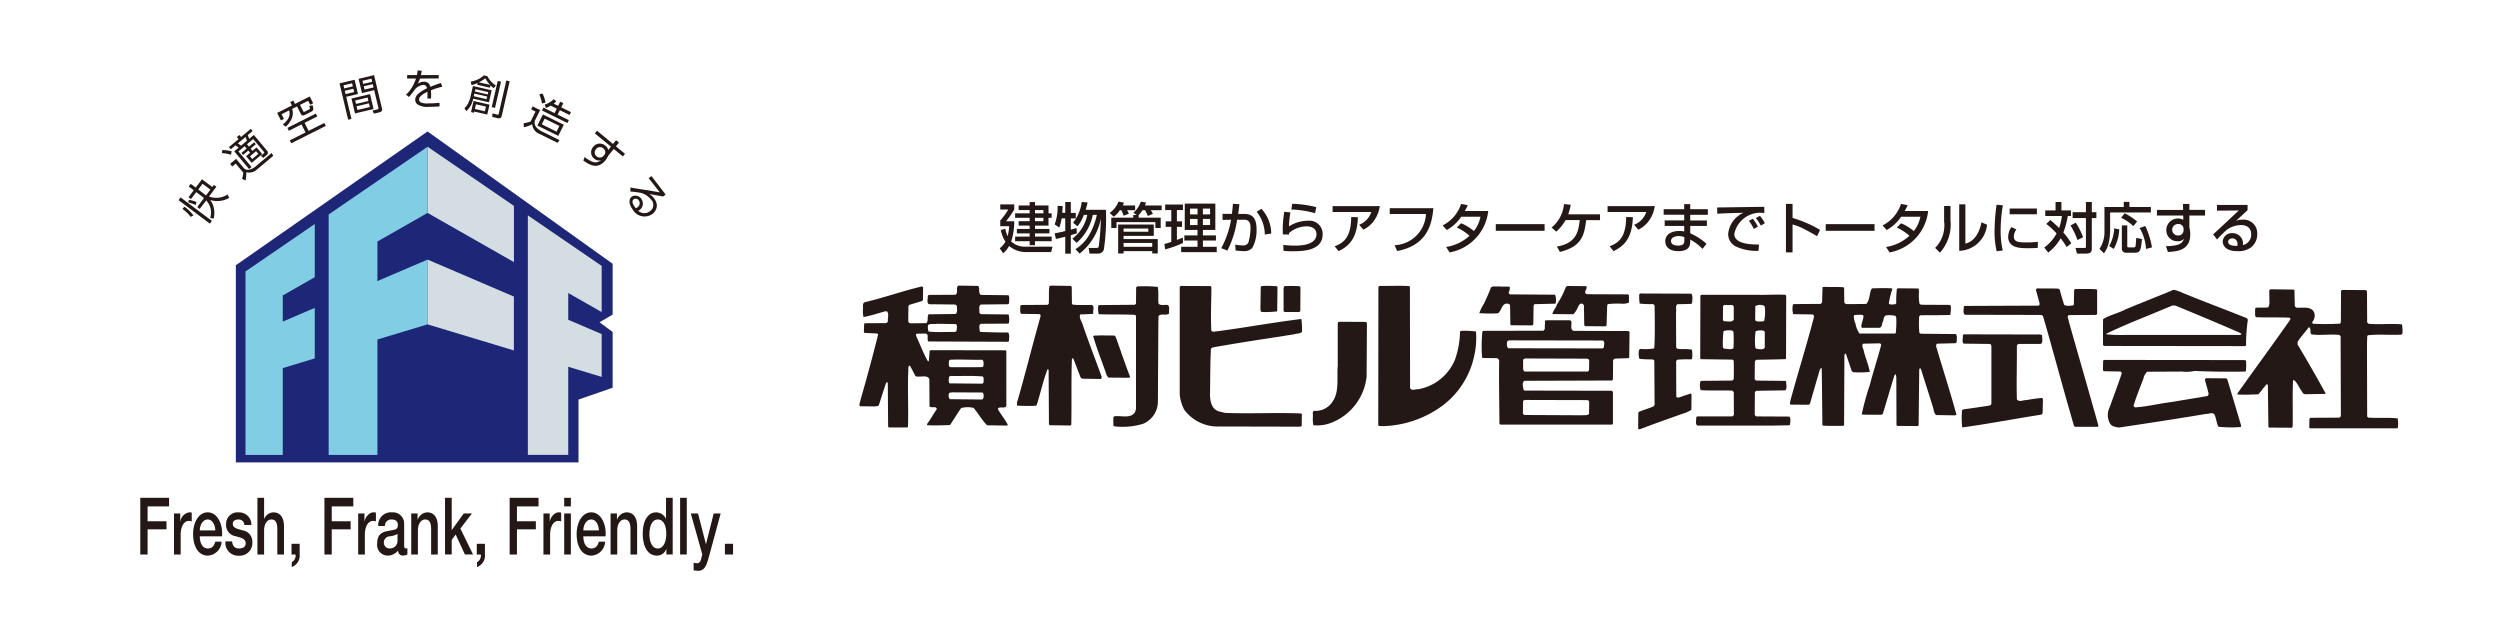 <svg height="58.279" width="234.864" xmlns="http://www.w3.org/2000/svg"><g transform="translate(-3656.234 -5449.92)"><path d="m0 0h234.864v58.279h-234.864z" fill="#fff" transform="translate(3656.234 5449.92)"/><g fill="#231815"><path d="m3778.323 5476.81a13.223 13.223 0 0 0 -1.328-.015c-.117-.03-.131.087-.174.174v2.173l.087.088h1.385l.1-.074.014-2.245-.087-.1m-3.368-.029c-.1.029-.234-.016-.277.1l-.03 2.114c.015.085.03.234.147.234a9.339 9.339 0 0 0 1.428-.058l.029-2.3-.059-.058a11.224 11.224 0 0 0 -1.235-.033zm-4.913.116c0 1.37-.088 2.756 0 4.11.16.147.393.03.583.03 2.638-.35 5.249-.831 7.872-1.152a8.245 8.245 0 0 1 .058 1.21c-.19.19-.509.146-.773.235-2.551.408-5.117.772-7.653 1.238l-.131.117c-.073 1.413-.058 2.872-.087 4.3.014.643.145 1.342.8 1.574l.612.148c2.42.1 4.754-.045 7.159.056l.058.059-.014 1.109-.131.073-7.61-.018a3.9 3.9 0 0 1 -3.31-1.6 4.035 4.035 0 0 1 -.408-1.4v-10.117l.1-.087 2.8.014z"/><path d="m3871.789 5477.188.033 1.473c.016.087.1.131.17.161.6.043 1.377-.161 1.652.464a.9.9 0 0 1 -.178.876c-.016.089.016.161.089.176a24.473 24.473 0 0 0 2.511-.015l.081-.117.016-2.96.106-.088 2.244.016.088.131.017 2.9.129.132c1.061.1 2.066-.045 3.135.058a2.716 2.716 0 0 1 .041.889l-.09.073c-1.061.059-2.082-.058-3.134.059l-.073.058-.025.916.017 6.665.113.1c.907.059 1.863-.028 2.754.073a2.851 2.851 0 0 1 .016.875l-.057.059h-8.144c-.065 0-.138-.073-.122-.132l.017-.788.1-.072 2.7-.015a.27.27 0 0 0 .154-.159l-.024-7.494-.122-.116c-.882-.1-1.806.073-2.632-.058-.162-.176.024-.57-.235-.671-.324.449-.761.9-1.053 1.384v.247a134.643 134.643 0 0 1 2.625 4.578l-.017.059-1.9.03a.333.333 0 0 1 -.283-.234c-.284-.352-.414-.817-.778-1.108l-.074.059c-.072 1.4 0 2.958-.04 4.342l-.089.089-2.146-.014-.041-.075-.049-3.906c0-.028-.04-.058-.056-.087h-.057c-.275.292-.51.641-.77.934a17.557 17.557 0 0 1 -1.96.028.111.111 0 0 1 .016-.145c1.637-2.318 3.314-4.579 4.934-6.9a.131.131 0 0 0 -.1-.174c-1.062-.046-2.075 0-3.1-.046-.179-.1-.065-.362-.122-.54.049-.085-.008-.246.057-.335.356-.057.778 0 1.143-.043.145-.058.113-.218.161-.335l-.016-1.239a.219.219 0 0 1 .13-.131l2.17.03.073.057"/><path d="m3831.216 5479.507a3.013 3.013 0 0 0 -.817.029 1.576 1.576 0 0 0 .146.772 2.455 2.455 0 0 0 .379.949h3.353l.059-.059a9.671 9.671 0 0 0 .043-1.444l-.072-.16a2.69 2.69 0 0 0 -.9-.044c-.233.117-.2.394-.291.6s-.058.466-.291.568h-1.663l-.058-.057c-.03-.366.189-.685.2-1.065l-.087-.087m-1.808-2.61.073.087.014 1.325c.088.265.365.148.569.178l1.5-.016c.335-.366.277-.932.466-1.37l.116-.1c.583 0 1.24-.046 1.838.014l.028.058a7.779 7.779 0 0 0 -.335 1.369c.175.147.394.06.612.06l.088-.1a10.038 10.038 0 0 1 .059-1.342l.1-.056 1.909.014c.1.073.015.2.073.291a4.311 4.311 0 0 0 .045 1.152l.145.087 2.711.015.087.1a3.174 3.174 0 0 1 -.058.846c-.931.029-1.88.013-2.813.029l-.1.1a9.275 9.275 0 0 0 .015 1.546l.117.087 3.309.029c.16.218.073.525.073.786l-.1.074-1.735.044c-.2.16 0 .451.029.655.6 2.013 1.24 4 1.793 6.022l-.145.057-1.764-.027c-.2-.148-.218-.453-.292-.7-.365-1.225-.773-2.421-1.136-3.629a.133.133 0 0 0 -.118-.059l-.044.1-.058 5.235c-.029.1-.115.087-.2.087l-1.807-.014-.073-.073-.015-4.463a.941.941 0 0 0 -.088-.348l-.1.16c-.365 1.195-.715 2.391-1.079 3.587l-.131.087c-.628-.015-1.283.03-1.851-.029a23.15 23.15 0 0 1 .757-2.756c.321-1.253.73-2.479 1.064-3.746.014-.073-.043-.131-.1-.176l-1.575.03c-.219.187.014.451.043.67.161.686.453 1.313.569 1.982a9.326 9.326 0 0 1 -1.575.03l-.131-.133-.524-1.558c-.03-.014-.059-.1-.1-.06l-.058.133-.029 6.56a.123.123 0 0 1 -.1.1c-.655-.017-1.267.029-1.909-.03l-.029-.073-.059-5.292-.058-.044-.116.131c-.321 1.094-.628 2.172-.948 3.266l-.131.058-1.692-.014c-.1-.087 0-.263 0-.381.715-2.636 1.531-5.216 2.216-7.857a.2.2 0 0 0 -.145-.232l-1.808-.029a1.846 1.846 0 0 1 -.029-.89l.073-.057 2.552-.016.116-.146.043-1.4c.03-.1.132-.014.19-.057.569.033 1.211.001 1.765.033z"/><path d="m3784.563 5480.162-2.507-.014a.256.256 0 0 0 -.146.1v4.023c-.1 1.107.16 2.4-.453 3.324a1.885 1.885 0 0 1 -1.763.919c-.219.1-.087.364-.118.553a2.838 2.838 0 0 0 .046.8 3.59 3.59 0 0 0 1.792-.277 5.237 5.237 0 0 0 3.208-4.3l.029-5-.088-.131m4.053-3.367.073.073.015 9.491c.116.335.524.1.772.131a4.6 4.6 0 0 0 3.454-2.8 8.32 8.32 0 0 0 .468-2.623l.1-.06a7.425 7.425 0 0 1 1.4.06 7.656 7.656 0 0 1 -.175 2.318 7.854 7.854 0 0 1 -2.96 4.635 9.863 9.863 0 0 1 -5.743 1.94c-.087-.046-.263.044-.306-.1l.015-12.976c.073-.145.291-.1.451-.1.82 0 1.62-.03 2.436.014z"/><path d="m3819.115 5478.733c-.088-.292-.468-.088-.686-.174-.1.029-.263-.015-.321.116l-.015 1.313.1.115c.292-.028.759.148.92-.159v-1.211m-.029 2.348-.1-.1a1.727 1.727 0 0 0 -.831.045 8.988 8.988 0 0 0 -.059 1.545l.117.117c.277-.03.656.144.876-.072a13.47 13.47 0 0 0 -.001-1.535zm2.055 1.514.072.075c.234.056.657.147.816-.087v-1.475l-.072-.1-.029-.013a1.343 1.343 0 0 0 -.759.043 6.247 6.247 0 0 0 -.026 1.562zm-.015-2.637.058.117a1.455 1.455 0 0 0 .787 0 3.983 3.983 0 0 0 .058-1.327l-.058-.1a.927.927 0 0 0 -.83.03zm3.265 9.87-.072.045-1.473.028h-7.129c-.262-.119-.1-.527-.131-.772.044-.1.175-.089.262-.089h3.106a.231.231 0 0 0 .174-.188l-.013-2.1-.132-.132c-1.021-.045-2 .015-2.974-.045a1.392 1.392 0 0 1 -.028-.815l.086-.06 2.9-.027.147-.131c.013-.586.013-1.152 0-1.736l-.118-.1-2.974-.043-.058-.088.016-5.888.086-.073h5.19c.89.028 1.838-.046 2.712 0l.074.1-.015 5.89-.074.058c-.918.029-1.852.043-2.741.059l-.116.158-.015 1.649a.288.288 0 0 0 .146.147l2.741.027.074.088c-.015.247.115.643-.1.8l-2.727.045-.116.131-.015 2.128c.044.058.087.131.161.145l3.09.016c.161.189.088.545.058.773zm-9.272-12.319c.19.188.087.6.087.875-.1.16-.319.057-.466.1l-.918.014c-.219.16-.072.525-.131.758l.014 3.265c.045.248.307.161.482.2a4.739 4.739 0 0 1 1 .046 3.182 3.182 0 0 1 .014.845l-.1.073a9.39 9.39 0 0 0 -1.3.03l-.1.117.015 3.381c.175.131.408-.014.6-.073.248-.087.5-.161.744-.247.1.029.087.132.087.217l-.014 1.313a3.276 3.276 0 0 1 -.831.366c-1.342.481-2.682.947-4.009 1.457-.073.015-.176-.03-.16-.116l.014-1.444.1-.1 1.3-.467.131-.146-.028-4.184-.117-.1c-.437 0-.86-.016-1.283-.057a1.645 1.645 0 0 1 -.029-.846l.117-.087a4.694 4.694 0 0 0 1.268-.045l.044-.06c.073-1.265.044-2.651.028-3.95a.247.247 0 0 0 -.159-.158 8.24 8.24 0 0 1 -1.239-.046 4.253 4.253 0 0 1 -.045-.859l.087-.089z"/><path d="m3840.78 5481.33a.139.139 0 0 0 -.147.1c.045.248-.131.584.087.773l2.407.029c.116-.014.159.087.19.175v5.438a.241.241 0 0 1 -.175.174c-.832.131-1.647.248-2.479.365l-.1.073a7.5 7.5 0 0 0 .014 1.619c2.479-.336 4.942-.817 7.42-1.2l.132-.118.029-1.355-.086-.1c-.5.043-.993.118-1.474.205-.306-.015-.7.232-.888-.087-.045-1.635.013-3.326 0-5.016a.232.232 0 0 1 .189-.175h2.041c.277-.117.116-.554.145-.8-.175-.16-.5-.059-.7-.087l-6.6-.014m8.965-4.171c.1.467.262.919.393 1.386.219.174.584.087.847.073l.072-.089.029-1.384.1-.073c.655.015 1.371-.03 2 .029l.059.087v2.23l-.087.089-2.551.014c-.278.132-.015.378-.03.582.933 3.282 1.881 6.561 2.8 9.842l-.088.073h-2.114c-.058-.03-.117-.073-.117-.145-1.006-3.413-1.909-6.868-2.9-10.265l-.146-.1-7.188-.016c-.218-.16-.1-.523-.1-.772l.045-.058 6.969-.029c.131-.044.116-.218.072-.321l-.321-1.18a.191.191 0 0 1 .161-.117c.656.014 1.341-.014 1.968.028z"/><path d="m3759.487 5481.431c-.174.044-.408-.043-.554.073.365 1.254.86 2.463 1.283 3.7l.146.19 1.939.014a.093.093 0 0 0 .087-.117c-.45-1.166-.845-2.348-1.268-3.528-.073-.117-.057-.291-.219-.321l-1.414-.014m3.6-4.607-.118.1-.013 1.487c0 .073-.073.115-.132.145l-3.339.029-.073.058a2.134 2.134 0 0 0 .044.8c1.167.043 2.245 0 3.411.059.016.029.073.059.089.1v8.747l-.089.293c-.422.655-1.3.291-1.953.394-.16.115-.044.305-.1.481.073.16-.087.481.176.465a6.6 6.6 0 0 0 2.637-.247 2.264 2.264 0 0 0 1.386-2.056l.044-7.362.015-.7c.217-.292.743 0 .99-.247-.029-.277.074-.57-.088-.788-.29-.059-.7.087-.9-.131-.059-.526.028-1.094-.074-1.575a13.659 13.659 0 0 0 -1.911-.049zm-6.168.058.016 1.532c.043.218.29.115.436.16h1.443c.278.145.074.525.132.772l-.073.072-1.152.045c-.131.291.073.553.175.816.569 1.677 1.211 3.324 1.822 5 .03.087.015.248-.116.248l-1.72-.03-.131-.117-.686-1.778-.044-.043-.086.1c-.074 2.013-.016 4.1-.059 6.167l-.088.073-1.938-.028-.073-.089-.03-5.072c-.015-.044-.029-.131-.1-.1-.424 1.093-.658 2.245-1.022 3.368l-.072.059a12.258 12.258 0 0 1 -1.778-.016v-.263c.771-2.667 1.442-5.379 2.2-8.062.028-.087.028-.232-.088-.261l-1.735-.03c-.131-.19-.044-.495-.072-.743l.116-.087 2.463-.015.1-.1c.043-.54-.015-1.122.059-1.647l.145-.059 1.865.03z"/><path d="m3853.9 5483.734-.087.073-.016.9.088.087 1.531.028a.19.19 0 0 1 .146.176c-.35 1.063-.758 2.128-1.137 3.191a1.634 1.634 0 0 0 .043 1.533c.191.289.526.305.832.364 2.755-.41 5.481-.831 8.208-1.283.247.014.554-.176.758.044.175.364.189.8.379 1.164a11.8 11.8 0 0 0 2.056.031c.058-.015.058-.061.086-.116l-1.3-4.346-.1-.115-1.881-.015-.131.072c.057.408.219.788.3 1.2.059.131.073.349-.086.408l-3.338.554c-1.152.147-2.261.424-3.428.509-.073-.043-.16-.085-.145-.188.263-.845.6-1.677.918-2.509a1.321 1.321 0 0 1 .35-.654l3.281-.016a3.522 3.522 0 0 0 1.181-.058c1.589.074 3.177.087 4.766.058l.049-.044a4.748 4.748 0 0 0 .016-.962c-.032-.058-.1-.044-.146-.073l-13.2-.014m6.444-5.116-1.721.713c-1.516.627-3.031 1.225-4.5 1.94a.1.1 0 0 0 .014.059 13.411 13.411 0 0 0 1.691.058h10.542c.159 0 .349.029.466-.088a1.783 1.783 0 0 0 -.438-.233q-2.886-1.251-5.787-2.435zm.948-1.182c1.982.817 4.023 1.574 6.027 2.376l.1.146a15.875 15.875 0 0 0 -.17 2.42l-.1.059-13.182-.016a.16.16 0 0 1 -.162-.115c.016-.8-.014-1.619.016-2.407.627-.392 1.385-.537 2.056-.889 1.5-.64 3.046-1.224 4.563-1.865a3.671 3.671 0 0 1 .859.292z"/><path d="m3745.7 5486.78c-.1.03-.234-.013-.307.088a.574.574 0 0 0 .073.554l3.019.03c.2-.087.16-.35.145-.525-.043-.043-.043-.132-.132-.132l-2.8-.015m-.131-1.544c-.058.03-.131.03-.176.088-.014.2-.073.465.045.611l3.09.03.1-.087c0-.19.072-.438-.058-.585-.968-.102-2.028-.027-3.003-.057zm-.073-1.516c-.176.073-.1.29-.117.452a.2.2 0 0 0 .2.246c.992-.013 1.983.017 2.96-.013l.087-.089c0-.2.072-.5-.132-.6-1.003.032-1.979-.055-3 .004zm-1.255-3.382c-.263.072-.612-.059-.816.117a1.239 1.239 0 0 0 .044.612c.787.087 1.633.028 2.45.041.072-.027.175-.041.19-.13-.015-.205.13-.553-.118-.613zm3.894-3.557c.188.219-.03.7.262.845l2.581.029c.131.189.043.51.059.759l-.09.087-2.565.028c-.247.146-.1.481-.146.757.045.06.087.132.161.148l2.595.029a2.171 2.171 0 0 1 .029.816l-.1.044-2.537.015c-.247.129-.1.465-.116.685l.1.085c.875.017 1.706.06 2.58.046.162.218.074.554.074.816l-.074.059-7.493-.03c-.189-.2.089-.627-.233-.742l-.875.014c-.086.059-.058.174-.029.247.364.772.656 1.59 1.094 2.348.043.012.087-.045.087-.073l.073-.934.146-.042 7 .012.059.075v5.132c-.1.319-.569.042-.789.247l.03.145c.278.467.656.918.9 1.414l-.1.059-1.851-.028c-.494-.5-.816-1.11-1.268-1.633a2.425 2.425 0 0 0 -1.167.014c-.364.524-.7 1.079-1.049 1.6-.685.015-1.444.056-2.115.015-.073-.045-.028-.118 0-.176.322-.408.54-.875.847-1.283.058-.087 0-.174-.088-.22-.174-.057-.452.06-.568-.1l-.014-2.564c-.219-.423-.847-.146-1.255-.247l-.058-.044-.466-.89-.1-.087c-.132.1-.088.322-.1.494-.074 1.721.029 3.542-.03 5.251l-.073.073h-1.719l-.073-.073-.03-4.069c-.028-.043-.015-.087-.073-.116-.088.013-.088.146-.131.2-.219.655-.423 1.312-.641 1.968-.073.146-.277.072-.408.118l-1.372-.018c-.1-.2.044-.421.073-.639a176.545 176.545 0 0 0 1.647-6.11l-.087-.085-1.2-.059-.058-.09.03-.77.058-.045 2.012-.014a.33.33 0 0 0 .16-.16c-.042-.321.131-.685-.087-.947h-.175c-.67.19-1.327.408-2.026.539a2.2 2.2 0 0 1 -.058-.715c.043-.22-.1-.6.2-.687 1.807-.42 3.514-1.048 5.335-1.471.043.016.1.044.116.087l-.013 1.2-.1.086-1.18.352-.088.116-.014 1.428a.273.273 0 0 0 .174.19l1.518-.014c.246-.2.041-.612.232-.831l2.522-.03c.218-.145.117-.48.13-.713a.261.261 0 0 0 -.174-.176l-2.449-.028c-.248-.131-.1-.525-.117-.788l.088-.087 2.507-.014c.322-.162-.014-.7.292-.861z"/><path d="m3805.4 5487.511a.206.206 0 0 1 .131.2l-.014 1.079c-.146.2-.437.117-.686.144l-5.364-.027c-.058-.03-.161-.059-.161-.148l.015-1.165a.311.311 0 0 1 .174-.1l5.905.015m-.044-3.894c.088.044.191.087.175.2l-.014.891-.1.115h-5.962c-.234-.159-.073-.511-.146-.743.073-.176-.088-.394.161-.467l.058-.014zm1.444-1.705c.248.1.1.438.116.642l-.116.1-8.835-.014c-.1-.028-.132-.131-.16-.22.014-.174-.059-.436.145-.509l.234-.014zm-3.047-1.9h-2.253c-.043.013-.087.013-.116.059l-.028.774-.118.145-5.642.013-.1.06a15.814 15.814 0 0 0 -.057 2.041c.057.145-.044.349.088.452l1.312.013a.3.3 0 0 1 .234.22c-.03 1.968.013 3.95.028 5.962l.087.059h10.5l.074-.073v-2.974c-.043-.044-.043-.131-.131-.131l-8.164-.015-.1-.072c-.029-.234-.19-.657.072-.848l8.223-.027.1-.089.014-1.808a.315.315 0 0 1 .176-.16l1.283-.044.058-.057.029-2.391c-.029-.044-.073-.1-.131-.1l-5.147-.016c-.306-.144-.145-.582-.188-.888zm-6.765-3.194c-.218.075-.568-.085-.7.147-.189.524-.421 1.007-.657 1.518a3.586 3.586 0 0 0 -.422.859 14.237 14.237 0 0 0 1.75.016c.378-.263.351-1.053.991-.891.059.03.147.058.147.147l.029 1.764.043.1 2.012.014.1-.087.028-1.778.087-.131 1.97-.044a1.284 1.284 0 0 0 -.045-.845l-4.227-.03a.182.182 0 0 1 -.118-.22.723.723 0 0 0 .087-.494c-.349-.039-.73.007-1.079-.039zm8.266-.012c.175.277-.336.552.044.756l3.878.016.089.087v.686a1.493 1.493 0 0 1 -.715.1 7.47 7.47 0 0 0 -1.27.044l-.057.117-.059 1.894-.1.074-1.911-.017-.087-.086-.029-1.851a.264.264 0 0 0 -.175-.175c-.234-.043-.307.188-.393.335a1.961 1.961 0 0 1 -.424.656l-1.968-.014c.059-.335.35-.585.423-.905a8.367 8.367 0 0 0 .845-1.647l.131-.087z"/><path d="m3753.467 5470.383v.315h.791v-.315zm.791-.729h-.791v.31h.791zm-.791-.748v.315h1.271v.743h.295v.419h-.295v.733h-1.271v.31h1.359v.424h-1.359v.3h1.566v.429h-1.566v.377h-.5v-.377h-1.367v-.429h1.364v-.3h-1.2v-.424h1.2v-.31h-1.033v-.418h1.033v-.315h-1.364v-.419h1.364v-.31h-1.033v-.433h1.033v-.315zm-2.79 2.511a3.892 3.892 0 0 0 .207.686h.01a4.5 4.5 0 0 0 .151-.93h-.842v-.536a7.147 7.147 0 0 0 .758-1.035h-.758v-.479h1.316v.479a9.335 9.335 0 0 1 -.774 1.106h.774a6.3 6.3 0 0 1 -.289 1.9 1.9 1.9 0 0 0 1.3.487h2.582l-.129.507h-2.418a2.462 2.462 0 0 1 -1.529-.575 2.343 2.343 0 0 1 -.558.688l-.325-.471a2.039 2.039 0 0 0 .537-.619 2.983 2.983 0 0 1 -.434-1.1z"/><path d="m3757.264 5473.332a3.828 3.828 0 0 0 1.312-1.373 6.276 6.276 0 0 0 .7-1.851h-.376a4.75 4.75 0 0 1 -1.525 2.63l-.4-.4a3.61 3.61 0 0 0 1.4-2.232h-.317a3.737 3.737 0 0 1 -.6 1.079l-.412-.349a3.819 3.819 0 0 0 .81-1.943l.552.046a6.262 6.262 0 0 1 -.181.688h1.9a19.617 19.617 0 0 1 -.19 3.729.552.552 0 0 1 -.574.387h-.769l-.089-.531h.707c.115 0 .2 0 .239-.114a23.612 23.612 0 0 0 .2-2.577l-.01-.011a5.481 5.481 0 0 1 -1.983 3.233l-.388-.413m-1.3-2.9a3.971 3.971 0 0 1 -.223.869l-.433-.3a4.537 4.537 0 0 0 .278-1.748l.481.033-.047.625h.284v-1.009h.522v1.023h.466v.516h-.466v1.054c.269-.071.361-.1.532-.16l.042.506c-.336.1-.408.128-.574.176v1.735h-.522v-1.59c-.5.124-.67.165-.882.211l-.109-.538c.2-.03.439-.071.991-.206v-1.188z"/><path d="m3761.79 5473.109h2.691v-.365h-2.691zm0-1.42h2.324v-.3h-2.324zm-.511-.676h3.347v1.065h-2.836v.3h3.21v1.354h-.517v-.218h-2.691v.218h-.511zm1.73-.894v-.011l-.3-.2a2.357 2.357 0 0 0 .7-1.044l.486.078a1.983 1.983 0 0 1 -.094.28h1.566v.447h-1.023a2.471 2.471 0 0 1 .2.342l-.476.2a5 5 0 0 0 -.258-.545h-.243a2.569 2.569 0 0 1 -.362.462v.238h2.072v.976h-.5v-.552h-3.652v.552h-.491v-.976h2.067v-.249zm-1.57-.451a2.122 2.122 0 0 1 -.579.611l-.376-.356a2.324 2.324 0 0 0 .826-1.065l.506.1a1.088 1.088 0 0 1 -.1.265h1.157v.447h-.753a1.682 1.682 0 0 1 .16.328l-.486.19a3.365 3.365 0 0 0 -.212-.518z"/><path d="m3769.239 5470.486v.575h.677v-.575zm.677-.971h-.677v.549h.677zm-1.178.971h-.708v.575h.708zm0-.971h-.708v.549h.708zm-1.2-.47h2.871v2.474h-1.167v.518h1.224v.481h-1.224v.588h1.3v.5h-3.342v-.5h1.534v-.588h-1.234v-.481h1.235v-.518h-1.2zm-1.918 3.8c.176-.047.244-.068.651-.2v-1.41h-.526v-.522h.526v-1.058h-.573v-.518h1.668v.518h-.567v1.058h.479v.522h-.479v1.225c.185-.068.33-.125.567-.217v.506a10.442 10.442 0 0 1 -1.668.6z"/><path d="m3775.056 5471.953a3.443 3.443 0 0 0 -.764-2.139l.444-.28a3.442 3.442 0 0 1 .924 2.326l-.6.093m-2.392-2.846c-.047.449-.072.629-.114.914h.626c1.063 0 1.1.972 1.1 1.467a3.331 3.331 0 0 1 -.393 1.71.979.979 0 0 1 -.795.315 6.646 6.646 0 0 1 -.78-.062l-.031-.552a3.629 3.629 0 0 0 .7.076.529.529 0 0 0 .521-.237 4.732 4.732 0 0 0 .212-1.416c0-.567-.2-.763-.609-.758h-.647a9.649 9.649 0 0 1 -.914 2.9l-.579-.233a8.49 8.49 0 0 0 .92-2.666l-.8.011v-.563h.884c.051-.429.072-.672.094-.955z"/><path d="m3779.777 5469.948a9.483 9.483 0 0 0 -2.231-.346l.089-.536a10.36 10.36 0 0 1 2.257.314zm-2.313-.071a7.626 7.626 0 0 0 -.135 1.31 3.308 3.308 0 0 1 1.772-.53 1.246 1.246 0 0 1 1.39 1.266c0 1.549-1.814 1.6-2.841 1.6a5.7 5.7 0 0 1 -.837-.043l-.022-.546c.181.015.657.062 1.1.062.894 0 2.02-.176 2.02-1.085 0-.424-.331-.725-.925-.725a2.511 2.511 0 0 0 -1.653.631.649.649 0 0 0 0 .141l-.579-.016a9.649 9.649 0 0 1 .135-2.129z"/><path d="m3781.618 5473.059c.816-.315 1.544-.8 1.554-2.75l.631.018c-.062 1.988-.832 2.711-1.813 3.186zm4.24-3.777a3.048 3.048 0 0 1 -.584 1.431 2.705 2.705 0 0 1 -.96.786l-.388-.465a1.947 1.947 0 0 0 1.138-1.2h-3.638v-.548z"/><path d="m3790.892 5469.479c-.13 1.457-.538 3.486-3.405 4.024l-.232-.547a3.085 3.085 0 0 0 2.944-2.93h-3.405v-.547h4.1"/><path d="m3793.5 5470.894a4.468 4.468 0 0 1 1.2.735 3.2 3.2 0 0 0 .62-1.348h-1.808a4.064 4.064 0 0 1 -1.359 1.249l-.387-.433a3.448 3.448 0 0 0 1.73-2.02l.626.117a5.433 5.433 0 0 1 -.274.549h2.2a4.443 4.443 0 0 1 -3.627 3.89l-.33-.511a4.159 4.159 0 0 0 2.195-1.054 4.944 4.944 0 0 0 -1.188-.775l.4-.4"/><path d="m0 0h4.587v.625h-4.587z" transform="translate(3796.755 5470.977)"/><path d="m3806.549 5470.058v.542h-1.3c-.175 1.359-.372 2.479-2.47 2.986l-.284-.5c1.684-.3 2.025-1.208 2.144-2.49h-1.321a4.293 4.293 0 0 1 -.884 1.089l-.434-.391a3.2 3.2 0 0 0 1.162-2.2l.635.063a5.446 5.446 0 0 1 -.238.9h2.986"/><path d="m3807.449 5473.059c.816-.315 1.545-.8 1.555-2.75l.63.018c-.062 1.988-.832 2.711-1.814 3.186zm4.242-3.777a3.074 3.074 0 0 1 -.585 1.431 2.7 2.7 0 0 1 -.961.786l-.387-.465a1.944 1.944 0 0 0 1.136-1.2h-3.636v-.548z"/><path d="m3814.47 5472.486c0 .21 0 .506-.583.506-.265 0-.668-.063-.668-.425s.43-.47.723-.47a1.539 1.539 0 0 1 .528.1v.29m-1.943-2.914v.522h1.932v.532h-1.834v.517h1.834v.527a2.053 2.053 0 0 0 -.48-.053c-.584 0-1.3.243-1.3.967 0 .288.139.929 1.236.929s1.109-.619 1.109-.992v-.1a4.892 4.892 0 0 1 1.153.878l.376-.475a5.707 5.707 0 0 0 -1.529-.987v-.691h1.566v-.517h-1.566v-.532h1.654v-.522h-1.654v-.476h-.568v.476z"/><path d="m3821.661 5471.116a5.738 5.738 0 0 0 -.471-.718l.383-.2a3.813 3.813 0 0 1 .46.688l-.372.226m-.661.315a5.23 5.23 0 0 0 -.46-.764l.362-.192a3.635 3.635 0 0 1 .48.744zm.982-2.076v.582a4.408 4.408 0 0 0 -.523-.025 2.492 2.492 0 0 0 -2.294 1.984c0 .935 1.474 1 2.32 1l-.046.593a4.566 4.566 0 0 1 -2.134-.412 1.319 1.319 0 0 1 -.718-1.143 2.391 2.391 0 0 1 1.421-2.009l-.011-.011c-1.957.052-2.133.068-2.432.093l-.011-.593c.206 0 1.684-.02 2.283-.032z"/><path d="m3824.637 5469.07v1.323a11.514 11.514 0 0 1 2.582 1.122l-.277.593c-.2-.114-.538-.32-1.081-.6a5.284 5.284 0 0 0 -1.224-.5v2.625h-.621v-4.563z"/><path d="m0 0h4.587v.625h-4.587z" transform="translate(3827.752 5470.977)"/><path d="m3834.829 5470.894a4.484 4.484 0 0 1 1.2.735 3.222 3.222 0 0 0 .619-1.348h-1.808a4.068 4.068 0 0 1 -1.359 1.249l-.387-.433a3.444 3.444 0 0 0 1.73-2.02l.626.117a5.382 5.382 0 0 1 -.274.549h2.2a4.44 4.44 0 0 1 -3.627 3.89l-.33-.511a4.159 4.159 0 0 0 2.2-1.054 4.972 4.972 0 0 0 -1.189-.775l.4-.4"/><path d="m3840.873 5472.806c1.131-.274 1.431-1.592 1.509-2l.527.223a2.716 2.716 0 0 1 -2.615 2.458v-4.371h.579zm-1.4-2.212a3.962 3.962 0 0 1 -.991 3.064l-.451-.449a3 3 0 0 0 .843-2.5v-1.437h.6z"/><path d="m3847.59 5469.51v.538h-2.557v-.538zm-1.927 1.959a1.271 1.271 0 0 0 -.238.671c0 .553.543.553 1.235.553a7.088 7.088 0 0 0 1.017-.061v.572c-.341.032-.733.032-.945.032-.676 0-1.839 0-1.839-1.076a1.731 1.731 0 0 1 .294-.905zm-1.27-2.264a14.748 14.748 0 0 0 -.208 2.392 8 8 0 0 0 .2 1.856l-.572.071a8.042 8.042 0 0 1 -.2-1.87 18.552 18.552 0 0 1 .191-2.5z"/><path d="m3852.751 5468.9v.955h.429v.552h-.429v2.868c0 .4-.212.47-.61.47h-.785l-.134-.531h.8c.166 0 .175-.016.175-.124v-2.683h-1.251v-.552h1.251v-.955h.553m-1.508 1.938a6.385 6.385 0 0 1 .686 1.374l-.527.257a6.7 6.7 0 0 0 -.651-1.369zm-2.382-.244a9.842 9.842 0 0 1 .816.75 4.88 4.88 0 0 0 .263-1.131h-1.564v-.527h.97v-.786h.549v.786h.9v.527h-.3a7.824 7.824 0 0 1 -.418 1.555 5.49 5.49 0 0 1 .744 1.012l-.434.347a7.22 7.22 0 0 0 -.563-.823 4.461 4.461 0 0 1 -1.168 1.343l-.372-.474a4.01 4.01 0 0 0 1.157-1.318 6.678 6.678 0 0 0 -.971-.9z"/><path d="m3857.778 5471.159a7.638 7.638 0 0 1 .625 2l-.559.149a4.423 4.423 0 0 0 -.6-1.968l.538-.185m-2.211-.057h.511v1.947c0 .114.062.114.161.114h.448c.125 0 .15-.041.165-.114.022-.093.042-.392.068-.775l.538.109c-.1.972-.134 1.282-.631 1.282h-.831a.378.378 0 0 1 -.428-.378zm.273-1.142a5.9 5.9 0 0 1 1.163.779l-.362.429a4.02 4.02 0 0 0 -1.147-.785zm-.517 1.513a4.024 4.024 0 0 1 -.521 1.839l-.424-.274a3.708 3.708 0 0 0 .47-1.658zm.424-2.583h.533v.481h2.014v.511h-3.828v1.751a5.4 5.4 0 0 1 -.135 1.117 2.617 2.617 0 0 1 -.443.97l-.419-.413a2.855 2.855 0 0 0 .465-1.637v-2.3h1.813z"/><path d="m3861.369 5471.447a.464.464 0 0 0 -.523-.48.537.537 0 1 0 -.015 1.074.488.488 0 0 0 .538-.5v-.1m-.053-2.361h.6v.559h1.472v.53h-1.472v1.1a2.587 2.587 0 0 1 .082.657c0 1.517-1.229 1.616-2.1 1.669l-.181-.548c1.23-.027 1.545-.248 1.669-.661l-.01-.011a.685.685 0 0 1 -.559.207 1.028 1.028 0 0 1 -1.069-1.069 1.093 1.093 0 0 1 1.6-.942l-.01-.4h-2.469v-.53h2.458z"/><path d="m3866.441 5472.863c0-.042-.021-.548-.49-.548-.243 0-.388.139-.388.315 0 .388.553.388.857.388a.658.658 0 0 0 .021-.155m.943-3.69v.491c-.243.223-.633.59-.876.811a2.5 2.5 0 0 1 -.211.182l.01.01a1.154 1.154 0 0 1 .573-.108 1.278 1.278 0 0 1 1.411 1.353 1.554 1.554 0 0 1 -.624 1.281 2.031 2.031 0 0 1 -1.266.32c-1.272 0-1.354-.739-1.354-.915a.852.852 0 0 1 .924-.775.971.971 0 0 1 .972 1.122 1 1 0 0 0 .781-1.008c0-.655-.462-.872-.963-.872a2.288 2.288 0 0 0 -1.426.526c-.413.394-.459.435-.825.827l-.357-.481c.175-.155 2.309-2.153 2.407-2.246l-2.05.02v-.538z"/><path d="m3669.41 5496.687h2.708v.807h-2.018v1.394h1.775v.762h-1.775v2.364h-.687v-5.326"/><path d="m3672.579 5498.157h.589v.746h.012a1.01 1.01 0 0 1 .829-.85 1.048 1.048 0 0 1 .236.023v.819a1.615 1.615 0 0 0 -.27-.037c-.428 0-.768.471-.768 1.321v1.834h-.628z"/><path d="m3676.463 5499.746c-.021-.538-.29-1.023-.713-1.023s-.731.449-.747 1.023zm-1.46.561c0 .6.241 1.14.763 1.14.363 0 .582-.217.693-.642h.593a1.369 1.369 0 0 1 -1.286 1.313c-.89 0-1.39-.843-1.39-2.029 0-1.1.528-2.036 1.374-2.036.9 0 1.444 1.1 1.341 2.254z"/><path d="m3678.041 5500.775c.032.492.307.672.643.672.236 0 .649-.069.631-.508s-.472-.5-.928-.641a1.064 1.064 0 0 1 -.913-1.142 1.08 1.08 0 0 1 1.187-1.1 1.146 1.146 0 0 1 1.188 1.185h-.654a.528.528 0 0 0 -.578-.515c-.18 0-.515.06-.515.4 0 .418.461.476.922.619a1.077 1.077 0 0 1 .918 1.126 1.189 1.189 0 0 1 -1.269 1.254 1.2 1.2 0 0 1 -1.259-1.343h.627"/><path d="m3680.418 5496.687h.627v1.977h.011a.965.965 0 0 1 .852-.611c.615 0 1.006.447 1.006 1.313v2.647h-.627v-2.425c-.011-.6-.187-.865-.555-.865-.417 0-.687.449-.687 1.015v2.275h-.627z"/><path d="m3683.622 5502.013h.38a.72.72 0 0 1 -.358.724v.453a1.14 1.14 0 0 0 .742-1.177v-1.007h-.764z"/><path d="m3686.716 5496.687h2.709v.807h-2.025v1.394h1.775v.762h-1.775v2.364h-.687v-5.326"/><path d="m3689.884 5498.157h.588v.746h.011c.071-.411.445-.85.829-.85a1.05 1.05 0 0 1 .237.023v.819a1.661 1.661 0 0 0 -.269-.037c-.429 0-.77.471-.77 1.321v1.834h-.626z"/><path d="m3694.2 5499.172a1.053 1.053 0 0 0 -1.137-1.119 1.191 1.191 0 0 0 -1.292 1.282h.626a.586.586 0 0 1 .627-.612c.254 0 .588.083.588.523 0 .5-.4.431-.851.544-.528.083-1.094.239-1.094 1.2a1 1 0 0 0 .973 1.126 1.253 1.253 0 0 0 .984-.469c.049.348.23.469.483.469a1.232 1.232 0 0 0 .4-.1v-.59a.62.62 0 0 1 -.155.016c-.116 0-.148-.083-.148-.292v-1.983m-.627 1.544a.7.7 0 0 1 -.7.731.523.523 0 0 1 -.577-.494.576.576 0 0 1 .511-.641 1.757 1.757 0 0 0 .769-.23z"/><path d="m3694.872 5498.157h.593v.566l.011.016a1.01 1.01 0 0 1 .886-.686c.615 0 1 .447 1 1.313v2.647h-.626v-2.425c-.011-.6-.186-.865-.555-.865-.418 0-.686.449-.686 1.015v2.275h-.627v-3.856"/><path d="m3698.043 5496.687h.627v3.031l1.131-1.561h.77l-1.088 1.417 1.192 2.438h-.764l-.867-1.873-.374.494v1.379h-.627v-5.326"/><path d="m3701.026 5501.006h.765v1.007a1.141 1.141 0 0 1 -.743 1.177v-.453a.715.715 0 0 0 .357-.724h-.379z"/><path d="m3704.118 5496.687h2.709v.807h-2.027v1.394h1.775v.762h-1.775v2.364h-.687v-5.326"/><path d="m3707.288 5498.157h.588v.746h.011c.072-.411.445-.85.829-.85a1.037 1.037 0 0 1 .237.023v.819a1.637 1.637 0 0 0 -.27-.037c-.428 0-.768.471-.768 1.321v1.834h-.627z"/><path d="m3709.238 5496.687h.626v.806h-.626zm0 1.47h.626v3.856h-.626z"/><path d="m3713.123 5500.306c.1-1.157-.445-2.253-1.341-2.253-.846 0-1.374.939-1.374 2.036 0 1.186.5 2.029 1.39 2.029a1.368 1.368 0 0 0 1.286-1.313h-.593c-.109.425-.329.642-.693.642-.521 0-.763-.538-.763-1.141zm-2.088-.56c.016-.574.313-1.023.747-1.023s.693.485.713 1.023z"/><path d="m3713.6 5498.157h.593v.566l.012.016a1.006 1.006 0 0 1 .884-.686c.615 0 1 .447 1 1.313v2.647h-.625v-2.425c-.012-.6-.187-.865-.556-.865-.418 0-.686.449-.686 1.015v2.275h-.627v-3.856"/><path d="m3719.431 5496.687h-.627v1.969h-.01a1.019 1.019 0 0 0 -.946-.6c-.62 0-1.23.611-1.23 2 0 1.156.434 2.06 1.329 2.06a.914.914 0 0 0 .88-.627h.011v.522h.593v-5.326m-2.186 3.439c0-.694.207-1.4.795-1.4.484 0 .787.507.787 1.359 0 .669-.237 1.365-.8 1.365-.541-.001-.782-.659-.782-1.322z"/><path d="m0 0h.626v5.326h-.626z" transform="translate(3720.128 5496.687)"/><path d="m3721.122 5498.157h.687l.743 2.879h.01l.72-2.879h.654l-1.1 4.064c-.2.694-.351 1.321-1.005 1.321a2.108 2.108 0 0 1 -.434-.045v-.716a1.45 1.45 0 0 0 .3.053c.292 0 .363-.21.44-.538l.072-.3-1.078-3.84"/><path d="m0 0h.764v1.007h-.764z" transform="translate(3724.336 5501.006)"/></g><path d="m3696.4 5462.27-18.01 12.569v18.524h32.193v-5.907l3.206-1.112v-5.234l-1.229-.915 1.229-.721v-4.774z" fill="#1e2678"/><path d="m3696.4 5469.923v-6.215l-9.29 6.359v22.59h4.579v-10.843l4.711-1.422v-6.084l-4.711 2.017v-3.716l4.711-2.685" fill="#81cde4"/><path d="m3685.805 5475.963v-5l-6.508 4.457v17.238h3.5v-8.158l3.009-.91v-4.747l-3.009 1.29v-2.458l3.009-1.715" fill="#81cde4"/><path d="m3704.515 5474.545v-5.284l-8.111-5.554v6.215l8.111 4.622" fill="#d4dde1"/><path d="m3696.4 5474.308v6.084l8.111 2.45v-5.061l-8.111-3.474" fill="#d4dde1"/><path d="m3712.758 5479.243v-4.343l-6.935-4.749v22.5h3.795v-8.274l3.14.95v-4.021l-3.14-1.344v-2.514l3.14 1.79" fill="#d4dde1"/><path d="m3674.7 5468.9a3.383 3.383 0 0 0 -.718-.208l-.066.243a3.56 3.56 0 0 1 .7.245l.079-.28m-.286 1.258a3.882 3.882 0 0 0 -.855-.824l-.178.217a3.316 3.316 0 0 1 .768.743zm-1.4-1.435 2.941 2.207.194-.257-2.943-2.208zm2.594.023a1.658 1.658 0 0 1 .376 1.661l.337.036a2.528 2.528 0 0 0 .048-.7 1.924 1.924 0 0 0 -.383-1.034 2.237 2.237 0 0 0 1.784-.2l-.146-.317a1.977 1.977 0 0 1 -1.748.192l.69-.921-.232-.174-.153.2-.968-.726-.584.779-.47-.352-.189.251.47.352-.489.654.232.173.49-.652.427.32a3.73 3.73 0 0 1 .3.243l-.631.841.233.175zm-.341-1.562.735.552-.412.549c-.122-.1-.154-.13-.292-.233l-.436-.328z" fill="#231815"/><path d="m3677.852 5465.316.2.244.325-.272.713.851a2.861 2.861 0 0 1 -.114.587l.329.154a4 4 0 0 0 .069-.779 1.076 1.076 0 0 0 1.031-.286l1.5-1.254-.147-.272-1.546 1.294a1.285 1.285 0 0 1 -.565.274.528.528 0 0 1 -.47-.1l-.764-.912-.565.474m.146-1.188a3.838 3.838 0 0 0 -.876-.117l-.042.291a3.483 3.483 0 0 1 .859.152zm.882-.523c-.125-.1-.14-.109-.295-.219l.714-.6c.021.05.112.244.142.347zm-.39-.81.159.19-.9.752.17.205.443-.37.3.211-.418.35 1.394 1.665.228-.192-1.227-1.465.584-.49.187.223-.491.411.155.187.491-.411.174.208-.382.319.525.627.987-.826-.525-.627-.385.323-.174-.208.488-.408-.157-.187-.487.408-.187-.223.581-.486 1.011 1.207c.055.067.03.1-.009.131l-.282.231.228.2.318-.266a.264.264 0 0 0 .029-.419l-1.233-1.472-.442.371a2.043 2.043 0 0 0 -.133-.355l.458-.383-.172-.2-.909.761-.159-.19zm2.019 1.58-.575.482-.214-.257.575-.48z" fill="#231815"/><path d="m3686.047 5460.86-1.2.6.38.754 1.476-.742.139.276-3.247 1.633-.139-.276 1.48-.744-.38-.755-1.184.6-.136-.27 2.672-1.344.134.27m-2.256-1.5.16.319 1.388-.7.324.642-.284.142-.191-.378-.764.385.3.588c.035.07.057.089.12.058l.428-.215c.095-.047.113-.061.017-.325l.307-.079c.124.358.111.5-.106.611l-.614.308c-.14.07-.278.092-.378-.1l-.352-.7-.46.232a1.311 1.311 0 0 1 -.046.92 2.226 2.226 0 0 1 -.557.755l-.274-.215c.714-.561.673-1.01.594-1.319l-.713.36.223.441-.281.142-.354-.706 1.389-.7-.162-.32z" fill="#231815"/><path d="m3690.979 5459.977-1.164.276-.083-.35 1.163-.278zm-.134-.569-1.166.275-.077-.324 1.165-.276zm.153-.646-1.746.414.332 1.4 1.745-.413zm.326-.627-.843.2-.073-.31.843-.2zm-.126-.531-.844.2-.069-.294.843-.2zm-1.276-.278.318 1.337 1.145-.272.4 1.669c.023.1-.016.121-.085.135l-.47.11.13.291.558-.133a.274.274 0 0 0 .194-.385l-.736-3.1zm-.415 1.242-.81.191-.074-.31.81-.191zm-1.376-.815.812 3.413.308-.073-.493-2.078 1.107-.263-.317-1.337zm1.249.284-.809.192-.069-.294.809-.193z" fill="#231815"/><path d="m3695.853 5456.564a6.57 6.57 0 0 1 -.076.412l1.672-.007v.322l-1.761.007a2.036 2.036 0 0 1 -.222.5.984.984 0 0 1 .587-.2.564.564 0 0 1 .611.482c.407-.171.706-.27.988-.366l.135.346a9.157 9.157 0 0 0 -1.071.342c.021.2.021.407.021.463 0 .141-.006.232-.009.309h-.35a2.683 2.683 0 0 0 .019-.346c0-.039 0-.145-.01-.286-.419.205-.788.446-.786.725a.321.321 0 0 0 .192.286 1.631 1.631 0 0 0 .7.08c.188 0 .558-.007 1.029-.054l.008.337c-.145.012-.447.036-.958.038a1.758 1.758 0 0 1 -1.119-.228.562.562 0 0 1 -.21-.442c0-.434.473-.759 1.1-1.069a.326.326 0 0 0 -.346-.316 1.211 1.211 0 0 0 -.8.435 5.283 5.283 0 0 1 -.551.7l-.264-.233a2.756 2.756 0 0 0 .586-.733 3.972 3.972 0 0 0 .346-.77h-.831v-.323h.923a2.294 2.294 0 0 0 .054-.432l.4.019" fill="#231815"/><path d="m3703.8 5457.483-.722 3.148c-.019.081-.057.072-.11.06l-.477-.118-.011.333.5.115c.265.06.347-.037.389-.216l.745-3.249-.318-.073m-2.572.172a3.075 3.075 0 0 0 .6-.383 3.115 3.115 0 0 0 .454.623zm1.093.286a2.556 2.556 0 0 0 .29.264l.216-.24a2.494 2.494 0 0 1 -.81-.891l-.317-.073a2.352 2.352 0 0 1 -1.242.585l.078.329a2.259 2.259 0 0 0 .569-.2l-.038.167 1.2.277zm-.529 2.432-.941-.217.1-.439.941.216zm1.205-2.849-.565 2.461.311.07.565-2.458zm-.769 2.228-1.5-.343-.239 1.039.279.065.025-.111 1.221.28zm-.276-.514-1.206-.277.057-.248 1.206.277zm.477-.837-1.759-.4-.251 1.094a2.672 2.672 0 0 1 -.219.565 1.394 1.394 0 0 1 -.33.421l.179.274a2.1 2.1 0 0 0 .646-1.165l1.477.339zm-.376.393-1.2-.277.05-.221 1.206.276z" fill="#231815"/><path d="m3706.272 5459.915-.139.28.411.206-.456.924a1.331 1.331 0 0 1 -.33.11 3.009 3.009 0 0 1 -.328.06l.015.38a2.905 2.905 0 0 0 .782-.283 1.079 1.079 0 0 0 .687.907l1.7.841.183-.256-1.717-.847a1.658 1.658 0 0 1 -.5-.409.662.662 0 0 1 -.093-.581l.487-.986-.7-.346m1.21-.361a3.027 3.027 0 0 0 -.284-.849l-.3.084a3.493 3.493 0 0 1 .251.856zm.766.1a1.473 1.473 0 0 0 .242-.215l-.235-.207a2.168 2.168 0 0 1 -.855.518l.117.313a2.353 2.353 0 0 0 .449-.218l.573.285-.206.418-1.049-.517-.133.267 2.386 1.178.133-.268-1.049-.518.207-.419.911.45.132-.267-.912-.45.194-.391-.289-.142-.192.391zm.951 1.987-1.966-.969-.515 1.045 1.964.97zm-.678.647-1.388-.685.265-.536 1.386.685z" fill="#231815"/><path d="m3713.826 5463.444-1.509-1.243-.2.249 1.512 1.245-.257.322a.647.647 0 0 0 -.255-.4.783.783 0 0 0 -1.151.095.769.769 0 0 0 .085 1.112.811.811 0 0 0 .291.154.523.523 0 0 0 .361-.025.747.747 0 0 1 -.8.167 2.607 2.607 0 0 1 -.742-.452l-.127.327c.56.411 1.335.886 2.067 0a1.947 1.947 0 0 0 .271-.442l.525-.637.852.7.2-.248-.852-.7.289-.351-.278-.229-.283.356m-.885 1.111a.462.462 0 0 1 -.668.04.451.451 0 0 1 -.04-.668.458.458 0 0 1 .685-.062.486.486 0 0 1 .184.33.438.438 0 0 1 -.079.261z" fill="#231815"/><path d="m3716.121 5469.394a.444.444 0 0 0 .117-.651.334.334 0 0 0 -.473-.1c-.289.223.066.676.194.835a.418.418 0 0 0 .162-.079m2.646-1.2-.24.184c-.185-.035-.414-.082-.6-.111-.515-.089-.572-.1-.721-.133a1.335 1.335 0 0 1 .464.405 1.247 1.247 0 0 1 .273.642 1.016 1.016 0 0 1 -.43.842 1.266 1.266 0 0 1 -1.837-.426c-.286-.371-.463-.916-.087-1.206a.654.654 0 0 1 .885.2.749.749 0 0 1 -.122 1.031.627.627 0 0 1 -.164.088.85.85 0 0 0 1.117.037.7.7 0 0 0 .073-1.1 1.784 1.784 0 0 0 -.949-.615 9.159 9.159 0 0 0 -.972-.124v-.376c.175.033.3.056 1.436.231l1.2.2.124.018-1.044-1.326.261-.2z" fill="#231815"/></g></svg>